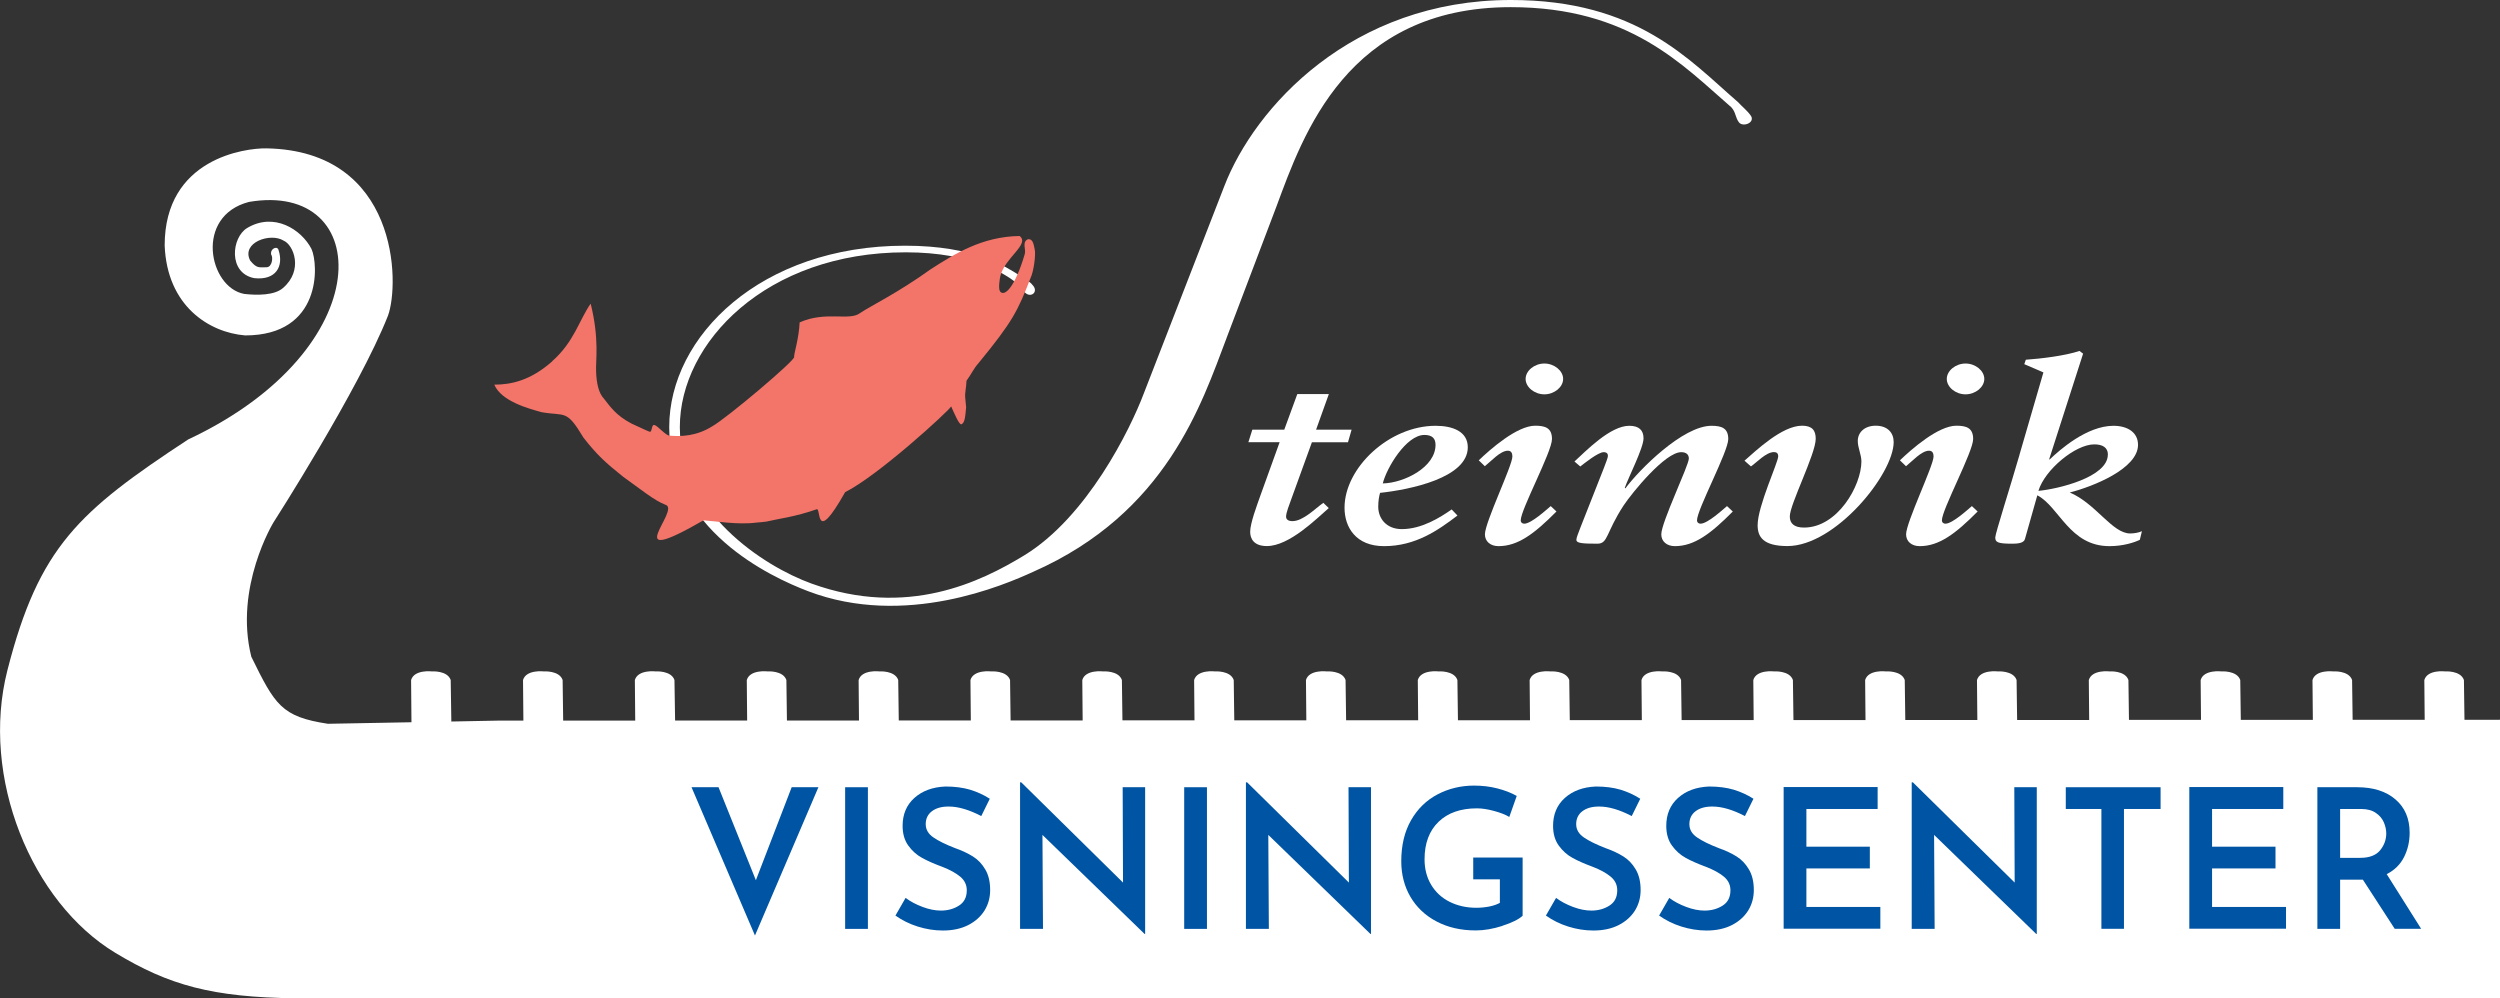 <?xml version="1.0" encoding="UTF-8"?> <svg xmlns="http://www.w3.org/2000/svg" viewBox="0 0 275.84 110.15"><rect x="0" y="0" width="275.84" height="110.15" fill="#333333" stroke="none"/><defs><style>.d{fill:#0054a4;}.e{fill:#fff;}.f{fill:#f37469;}</style></defs><g id="b"><path class="e" d="m275.77,79.42h-3.85c-.03-2.16-.06-4.39-.06-4.39-.37-1.07-2.08-.95-2.08-.95,0,0-1.94-.23-2.29.95l.04,4.39h-7.95c-.03-2.16-.06-4.39-.06-4.39-.37-1.07-2.08-.95-2.08-.95,0,0-1.94-.23-2.29.95l.04,4.4h-7.95c-.03-2.16-.06-4.4-.06-4.4-.37-1.07-2.08-.95-2.08-.95,0,0-1.94-.23-2.29.95l.04,4.4h-7.95c-.03-2.16-.06-4.4-.06-4.4-.37-1.07-2.08-.95-2.08-.95,0,0-1.94-.23-2.29.95l.04,4.41h-7.95c-.03-2.16-.06-4.41-.06-4.41-.37-1.07-2.08-.95-2.08-.95,0,0-1.94-.23-2.29.95l.04,4.41h-7.95c-.03-2.16-.06-4.41-.06-4.41-.37-1.07-2.08-.95-2.08-.95,0,0-1.94-.23-2.29.95l.04,4.42h-7.95c-.03-2.17-.06-4.42-.06-4.42-.37-1.07-2.08-.95-2.08-.95,0,0-1.94-.23-2.29.95l.04,4.42h-7.95c-.03-2.17-.06-4.42-.06-4.42-.37-1.07-2.08-.95-2.08-.95,0,0-1.94-.23-2.29.95l.04,4.43h-7.95c-.03-2.17-.06-4.43-.06-4.43-.37-1.07-2.08-.95-2.08-.95,0,0-1.94-.23-2.29.95l.04,4.44h-7.95c-.03-2.17-.06-4.44-.06-4.44-.37-1.07-2.08-.95-2.08-.95,0,0-1.94-.23-2.29.95l.04,4.44h-7.95c-.03-2.17-.06-4.44-.06-4.44-.37-1.07-2.08-.95-2.08-.95,0,0-1.94-.23-2.29.95l.04,4.45h-7.95c-.03-2.17-.06-4.45-.06-4.45-.37-1.07-2.08-.95-2.08-.95,0,0-1.94-.23-2.29.95l.04,4.45h-7.95c-.03-2.18-.06-4.45-.06-4.45-.37-1.07-2.08-.95-2.08-.95,0,0-1.94-.23-2.29.95l.04,4.46h-7.95c-.03-2.18-.06-4.46-.06-4.46-.37-1.07-2.08-.95-2.08-.95,0,0-1.94-.23-2.29.95l.04,4.46h-7.95c-.03-2.18-.06-4.46-.06-4.46-.37-1.07-2.08-.95-2.08-.95,0,0-1.94-.23-2.29.95l.04,4.47h-7.95c-.03-2.18-.06-4.47-.06-4.47-.37-1.07-2.08-.95-2.08-.95,0,0-1.94-.23-2.29.95l.04,4.47h-7.95c-.03-2.18-.07-4.47-.07-4.47-.37-1.07-2.08-.95-2.08-.95,0,0-1.94-.23-2.29.95l.04,4.48h-7.95c-.03-2.18-.06-4.48-.06-4.48-.37-1.07-2.08-.95-2.08-.95,0,0-1.94-.23-2.29.95l.04,4.48h-2.79l-5.16.1c-.03-2.22-.07-4.58-.07-4.58-.37-1.07-2.08-.95-2.08-.95,0,0-1.94-.23-2.29.95l.04,4.66-9.22.17c-5.14-.78-5.84-2.09-8.45-7.4-1.92-7.66,2.44-14.81,2.44-14.81,0,0,9.45-14.72,12.64-22.82,1.32-3.59,1.15-18.2-13.41-18.46-2.35-.04-11.23,1.11-11.23,10.71.26,6.66,4.87,9.6,8.88,9.93,8.49,0,8.1-7.84,7.32-9.54-1.13-2.18-4.15-4.08-7.1-2.31-1.72,1.03-2.13,4.96.78,5.53,2.43.27,3.26-1.34,2.69-3.08-.1-.52-.95-.22-.82.48.23.26.13,1.4-.52,1.4-.82,0-1.06.16-1.8-.75-1.01-1.99,2.25-3.1,3.69-2.19,1.11.46,2.22,3.27-.07,5.23-.94.83-2.9.81-4.28.65-3.89-.72-5.51-8.58.53-10.15,13.72-2.35,14.63,16.2-6.71,26.21-12.08,7.94-16.46,11.85-19.94,25.46-3.02,11.8,2.67,25.61,11.9,31.18,5.94,3.59,10.68,4.91,19.97,5.02h243.16v-30.76l-.07.03h0Z"></path><path class="e" d="m135.33,37.31c-2.76,7.26-6.61,19.28-21.33,25.78-3.18,1.45-14.14,6.22-24.84,2.14-4.18-1.59-15.32-6.77-15.32-18.11,0-10.02,10.13-20.01,26.02-20.01,7.69,0,11.12,2.32,12.63,3.28.67.48,1.17.69,1.42,1.04.75.76-.17,1.52-.84.83-.42-.48-.5-.76-1.09-1.18-1-.76-4.6-3.24-12.04-3.24-15.39,0-24.93,9.95-24.93,19.28s9.2,15.35,14.56,17.28c10.54,3.8,18.65-.21,23.42-3.11,6.94-4.22,11.71-13.89,13.22-17.9l8.87-22.84c3.35-8.7,14.05-20.55,31.62-20.55,13.97,0,19.66,6.6,25.09,11.29.42.48,1,.9,1.42,1.52.42.76-.92,1.24-1.34.69s-.33-1.1-.84-1.66c-5.35-4.63-11.21-11.05-24.34-11.05-18.07,0-22.92,14.09-25.84,21.96l-5.52,14.55h0Z"></path><path class="e" d="m138.18,47.41h3.52l1.44-3.93h3.48l-1.41,3.93h3.92l-.4,1.39h-3.98l-2.31,6.37c-.17.47-.54,1.41-.54,1.83,0,.28.2.5.7.5,1.17,0,2.48-1.36,3.41-2.02l.6.58c-1.34,1.16-4.35,4.19-6.83,4.19-1.47,0-1.84-.85-1.84-1.57,0-.96.74-2.9,1.14-4.04l2.11-5.85h-3.45l.44-1.39h0Z"></path><path class="e" d="m158.39,49.09c0,2.46-3.46,4.2-5.82,4.25.43-1.74,2.6-5.35,4.59-5.35.87,0,1.23.39,1.23,1.09h0Zm1.78,7.12c-1.27.89-3.31,2.17-5.5,2.17-1.7,0-2.6-1.17-2.6-2.47,0-.67.1-1.19.2-1.53,3.26-.35,9.68-1.64,9.68-5.03,0-1.75-1.68-2.37-3.55-2.37-5.13,0-10.05,4.64-10.05,9.04,0,2.17,1.26,4.24,4.36,4.24,3.49,0,5.99-1.77,8.1-3.38l-.64-.67h0Z"></path><path class="e" d="m171.73,56.44c-2.44,2.46-4.25,3.82-6.39,3.82-.9,0-1.5-.53-1.5-1.3,0-1.33,3.04-7.6,3.03-8.59,0-.33-.1-.64-.5-.64-.84,0-1.91,1.22-2.54,1.71l-.67-.65c1.27-1.22,4.22-3.82,6.23-3.82,1.11,0,1.85.25,1.85,1.47,0,1.41-3.46,7.8-3.45,8.98,0,.19.13.36.4.36.77,0,2.48-1.58,2.91-1.94l.64.6h-.01Zm-1.33-16.33c1.1,0,2.07.8,2.07,1.7s-.97,1.7-2.07,1.7-2.07-.8-2.07-1.7.97-1.7,2.07-1.7Z"></path><path class="e" d="m176.97,51.63c.2-.58.44-1.08.44-1.35,0-.19-.1-.39-.47-.39-.6,0-2.14,1.24-2.58,1.58l-.64-.55c1.3-1.19,3.95-3.94,6.05-3.94,1.07,0,1.57.49,1.57,1.38,0,1.07-1.67,4.31-2.07,5.47l.07.05c1.54-2.07,6.34-6.9,9.5-6.9,1.11,0,1.85.25,1.85,1.46,0,1.4-3.46,7.79-3.45,8.98,0,.19.13.36.4.36.77,0,2.48-1.58,2.91-1.94l.64.6c-2.44,2.46-4.25,3.82-6.39,3.82-.9,0-1.5-.53-1.5-1.3,0-1.33,3.04-7.6,3.04-8.37,0-.42-.27-.7-.84-.7-1.77,0-5.38,4.42-6.35,5.87-2,3.06-1.7,4.23-2.91,4.23-1.67,0-2.31-.06-2.31-.42,0-.25.2-.7.47-1.42l2.57-6.52h0Z"></path><path class="e" d="m192.47,50.84c1.27-1.11,4.15-3.87,6.36-3.87,1.1,0,1.51.5,1.51,1.44,0,1.69-2.88,7.27-2.86,8.58,0,.78.5,1.22,1.57,1.22,3.7,0,6.33-4.63,6.33-7.3,0-.75-.4-1.5-.4-2.25,0-.97.77-1.69,1.98-1.69,1.31,0,1.98.78,1.98,1.8,0,3.55-6.45,11.48-11.72,11.48-2.72,0-3.29-1.05-3.29-2.3,0-2.11,2.28-6.96,2.27-7.6,0-.33-.17-.47-.47-.47-.87,0-1.91,1.16-2.54,1.58l-.7-.62h-.02Z"></path><path class="e" d="m218.2,56.44c-2.44,2.46-4.25,3.82-6.39,3.82-.9,0-1.5-.53-1.5-1.3,0-1.33,3.04-7.6,3.03-8.59,0-.33-.1-.64-.5-.64-.84,0-1.91,1.22-2.54,1.71l-.67-.65c1.27-1.22,4.22-3.82,6.23-3.82,1.11,0,1.85.25,1.85,1.47,0,1.41-3.46,7.8-3.45,8.98,0,.19.13.36.4.36.77,0,2.48-1.58,2.91-1.94l.64.6h-.01Zm-1.33-16.33c1.1,0,2.07.8,2.07,1.7s-.97,1.7-2.07,1.7-2.07-.8-2.07-1.7.97-1.7,2.07-1.7Z"></path><path class="e" d="m232.57,50.16c0,2.5-5.52,3.8-7.66,4,.7-2.33,4.08-5.13,6.16-5.13.9,0,1.51.33,1.51,1.14h0Zm-9.74,0c-1,3.47-2.68,8.71-2.68,9.13,0,.53.23.7,1.87.7.6,0,1.27-.06,1.4-.5l1.37-4.84c2.44,1.28,3.55,5.61,7.96,5.61,1.54,0,2.78-.42,3.35-.7l.23-.95c-.37.17-.87.25-1.3.25-1.97,0-3.78-3.3-6.66-4.52,2.58-.66,7.53-2.63,7.53-5.26,0-1.36-1.14-2.1-2.71-2.1-2.94,0-5.96,2.68-7.03,3.71h-.07l3.75-11.67-.4-.3c-1.54.53-4.28.86-5.92.97l-.17.49,2.11.91-2.64,9.08h.01Z"></path><path class="f" d="m60.92,39.86c2.43-2.15,2.95-4.48,4.25-6.36.98,3.91.54,6.36.6,7.46.04,1.31.28,2.41.86,3.02.71.89,1.32,1.85,3.06,2.76.7.3,1.31.63,1.97.89.32.12.19-.82.54-.74.38.08,1.24,1.18,1.7,1.18,1.26.11,2.96.05,4.68-1.03,1.61-.9,9.2-7.31,9.04-7.65-.03-.37.53-2.02.61-3.82,2.9-1.29,5.49-.12,6.67-1.03,1.29-.86,4.09-2.18,7.8-4.84,2.62-1.68,5.67-3.61,9.8-3.66,1.17.89-1.63,2.39-2.12,4.4-.07.29-.26,1.42-.03,1.72.46.6,1.61-.37,2.72-4.13.16-.53-.34-1.3.33-1.63.64-.1.66.75.76,1.08.16.59-.12,2.52-.44,3.16-1.43,3.69-1.98,4.82-5.74,9.41-.58.65-.8,1.23-1.34,1.96-.02.75-.2,1.33-.14,1.89.04.43.1,1.03.1,1.03-.1,1.05-.14,1.79-.56,1.89-.25-.03-.82-1.36-1.09-1.98-.28.52-8.07,7.65-11.7,9.46-3.39,6.02-2.62,1.66-3.15,1.89-2.35.84-4.32,1.06-5.54,1.36-.37.05-.74.08-1.11.11-2.02.27-4.54-.17-5.83-.25-9.61,5.54-2.4-1.21-4.2-1.72-1.26-.48-2.74-1.72-4.68-3.1-1.94-1.55-2.88-2.41-4.36-4.3-1.9-3.17-1.98-2.35-4.62-2.81-1.32-.37-4.45-1.18-5.22-3.04,1.83,0,3.97-.43,6.4-2.58h-.02Z"></path></g><g id="c"><path class="d" d="m90.3,86.86l-7,16.36-7-16.36h2.98l4.12,10.26,3.95-10.26h2.94Z"></path><path class="d" d="m95.76,86.86v15.63h-2.51v-15.63h2.51Z"></path><path class="d" d="m104.66,88.99c-.77,0-1.38.17-1.84.52-.45.34-.68.82-.68,1.42s.28,1.08.85,1.47c.57.39,1.36.78,2.37,1.17.77.27,1.43.58,1.99.93s1.01.83,1.36,1.43c.36.6.54,1.36.54,2.28,0,.83-.21,1.58-.62,2.25-.42.67-1.02,1.21-1.8,1.61-.79.4-1.72.6-2.79.6-.94,0-1.87-.15-2.79-.44-.92-.29-1.73-.7-2.45-1.21l1.12-1.95c.53.4,1.16.73,1.88,1s1.39.4,2.01.4c.76,0,1.42-.18,2-.55s.86-.93.86-1.69c0-.6-.24-1.1-.72-1.5-.48-.4-1.15-.77-2.01-1.1-.89-.33-1.62-.65-2.21-.98-.59-.32-1.09-.77-1.51-1.35-.42-.58-.63-1.31-.63-2.18,0-1.27.43-2.3,1.3-3.08s2.01-1.2,3.42-1.26c1.03,0,1.94.12,2.72.35.78.24,1.51.57,2.18,1l-.94,1.91c-1.35-.7-2.54-1.05-3.58-1.05Z"></path><path class="d" d="m126.35,86.86v16.19h-.06l-11.27-10.93.06,10.37h-2.53v-16.17h.13l11.23,11.06-.04-10.52h2.49Z"></path><path class="d" d="m133.17,86.86v15.63h-2.51v-15.63h2.51Z"></path><path class="d" d="m151.27,86.86v16.19h-.06l-11.27-10.93.06,10.37h-2.53v-16.17h.13l11.23,11.06-.04-10.52h2.49Z"></path><path class="d" d="m165.77,102.16c-1.07.34-2.04.5-2.93.5-1.65,0-3.09-.33-4.34-.99s-2.2-1.56-2.88-2.72c-.67-1.15-1.01-2.46-1.01-3.92,0-1.76.36-3.27,1.08-4.53.72-1.26,1.7-2.21,2.92-2.85,1.22-.64,2.57-.97,4.03-.97.9,0,1.76.1,2.57.31.81.21,1.52.48,2.14.83l-.82,2.32c-.43-.26-1-.48-1.71-.67-.71-.19-1.33-.28-1.86-.28-1.79,0-3.2.49-4.23,1.48-1.03.99-1.55,2.37-1.55,4.14,0,1.06.24,1.99.72,2.8.48.81,1.15,1.44,2.02,1.88.87.44,1.86.67,2.97.67.5,0,.98-.05,1.44-.14.46-.09.84-.23,1.16-.4v-2.6h-2.94v-2.4h5.45v6.42c-.43.4-1.18.77-2.24,1.11Z"></path><path class="d" d="m176.43,88.99c-.77,0-1.38.17-1.84.52-.45.34-.68.82-.68,1.42s.28,1.08.85,1.47c.57.39,1.36.78,2.37,1.17.77.27,1.43.58,1.99.93s1.01.83,1.36,1.43c.36.6.54,1.36.54,2.28,0,.83-.21,1.58-.62,2.25-.42.67-1.02,1.21-1.8,1.61-.79.4-1.72.6-2.79.6-.94,0-1.87-.15-2.79-.44-.92-.29-1.73-.7-2.45-1.21l1.12-1.95c.53.4,1.16.73,1.88,1s1.39.4,2.01.4c.76,0,1.42-.18,2-.55s.86-.93.86-1.69c0-.6-.24-1.1-.72-1.5-.48-.4-1.15-.77-2.01-1.1-.89-.33-1.62-.65-2.21-.98-.59-.32-1.09-.77-1.51-1.35-.42-.58-.63-1.31-.63-2.18,0-1.27.43-2.3,1.3-3.08s2.01-1.2,3.42-1.26c1.03,0,1.94.12,2.72.35.78.24,1.51.57,2.18,1l-.94,1.91c-1.35-.7-2.54-1.05-3.58-1.05Z"></path><path class="d" d="m188.92,88.99c-.77,0-1.38.17-1.84.52-.45.34-.68.82-.68,1.42s.28,1.08.85,1.47c.57.39,1.36.78,2.37,1.17.77.27,1.43.58,1.99.93s1.01.83,1.36,1.43c.36.6.54,1.36.54,2.28,0,.83-.21,1.58-.62,2.25-.42.67-1.02,1.21-1.8,1.61-.79.4-1.72.6-2.79.6-.94,0-1.87-.15-2.79-.44-.92-.29-1.73-.7-2.45-1.21l1.12-1.95c.53.4,1.16.73,1.88,1s1.39.4,2.01.4c.76,0,1.42-.18,2-.55s.86-.93.86-1.69c0-.6-.24-1.1-.72-1.5-.48-.4-1.15-.77-2.01-1.1-.89-.33-1.62-.65-2.21-.98-.59-.32-1.09-.77-1.51-1.35-.42-.58-.63-1.31-.63-2.18,0-1.27.43-2.3,1.3-3.08s2.01-1.2,3.42-1.26c1.03,0,1.94.12,2.72.35.78.24,1.51.57,2.18,1l-.94,1.91c-1.35-.7-2.54-1.05-3.58-1.05Z"></path><path class="d" d="m207.17,86.86v2.4h-7.86v4.16h7v2.4h-7v4.25h8.16v2.4h-10.67v-15.63h10.37Z"></path><path class="d" d="m224.73,86.86v16.19h-.06l-11.27-10.93.06,10.37h-2.53v-16.17h.13l11.23,11.06-.04-10.52h2.49Z"></path><path class="d" d="m238.39,86.86v2.4h-4.04v13.22h-2.49v-13.22h-3.93v-2.4h10.46Z"></path><path class="d" d="m251.93,86.86v2.4h-7.86v4.16h7v2.4h-7v4.25h8.16v2.4h-10.67v-15.63h10.37Z"></path><path class="d" d="m264.23,102.49l-3.52-5.43h-2.51v5.43h-2.51v-15.63h4.4c1.75,0,3.15.44,4.2,1.33,1.05.89,1.58,2.12,1.58,3.69,0,.96-.2,1.85-.61,2.67-.41.82-1.05,1.46-1.92,1.9l3.8,6.03h-2.9Zm-6.03-7.84h2.23c1,0,1.73-.28,2.18-.83.45-.55.68-1.17.68-1.86,0-.4-.09-.81-.26-1.21-.17-.41-.46-.76-.88-1.05-.41-.29-.96-.44-1.63-.44h-2.32v5.39Z"></path></g></svg> 